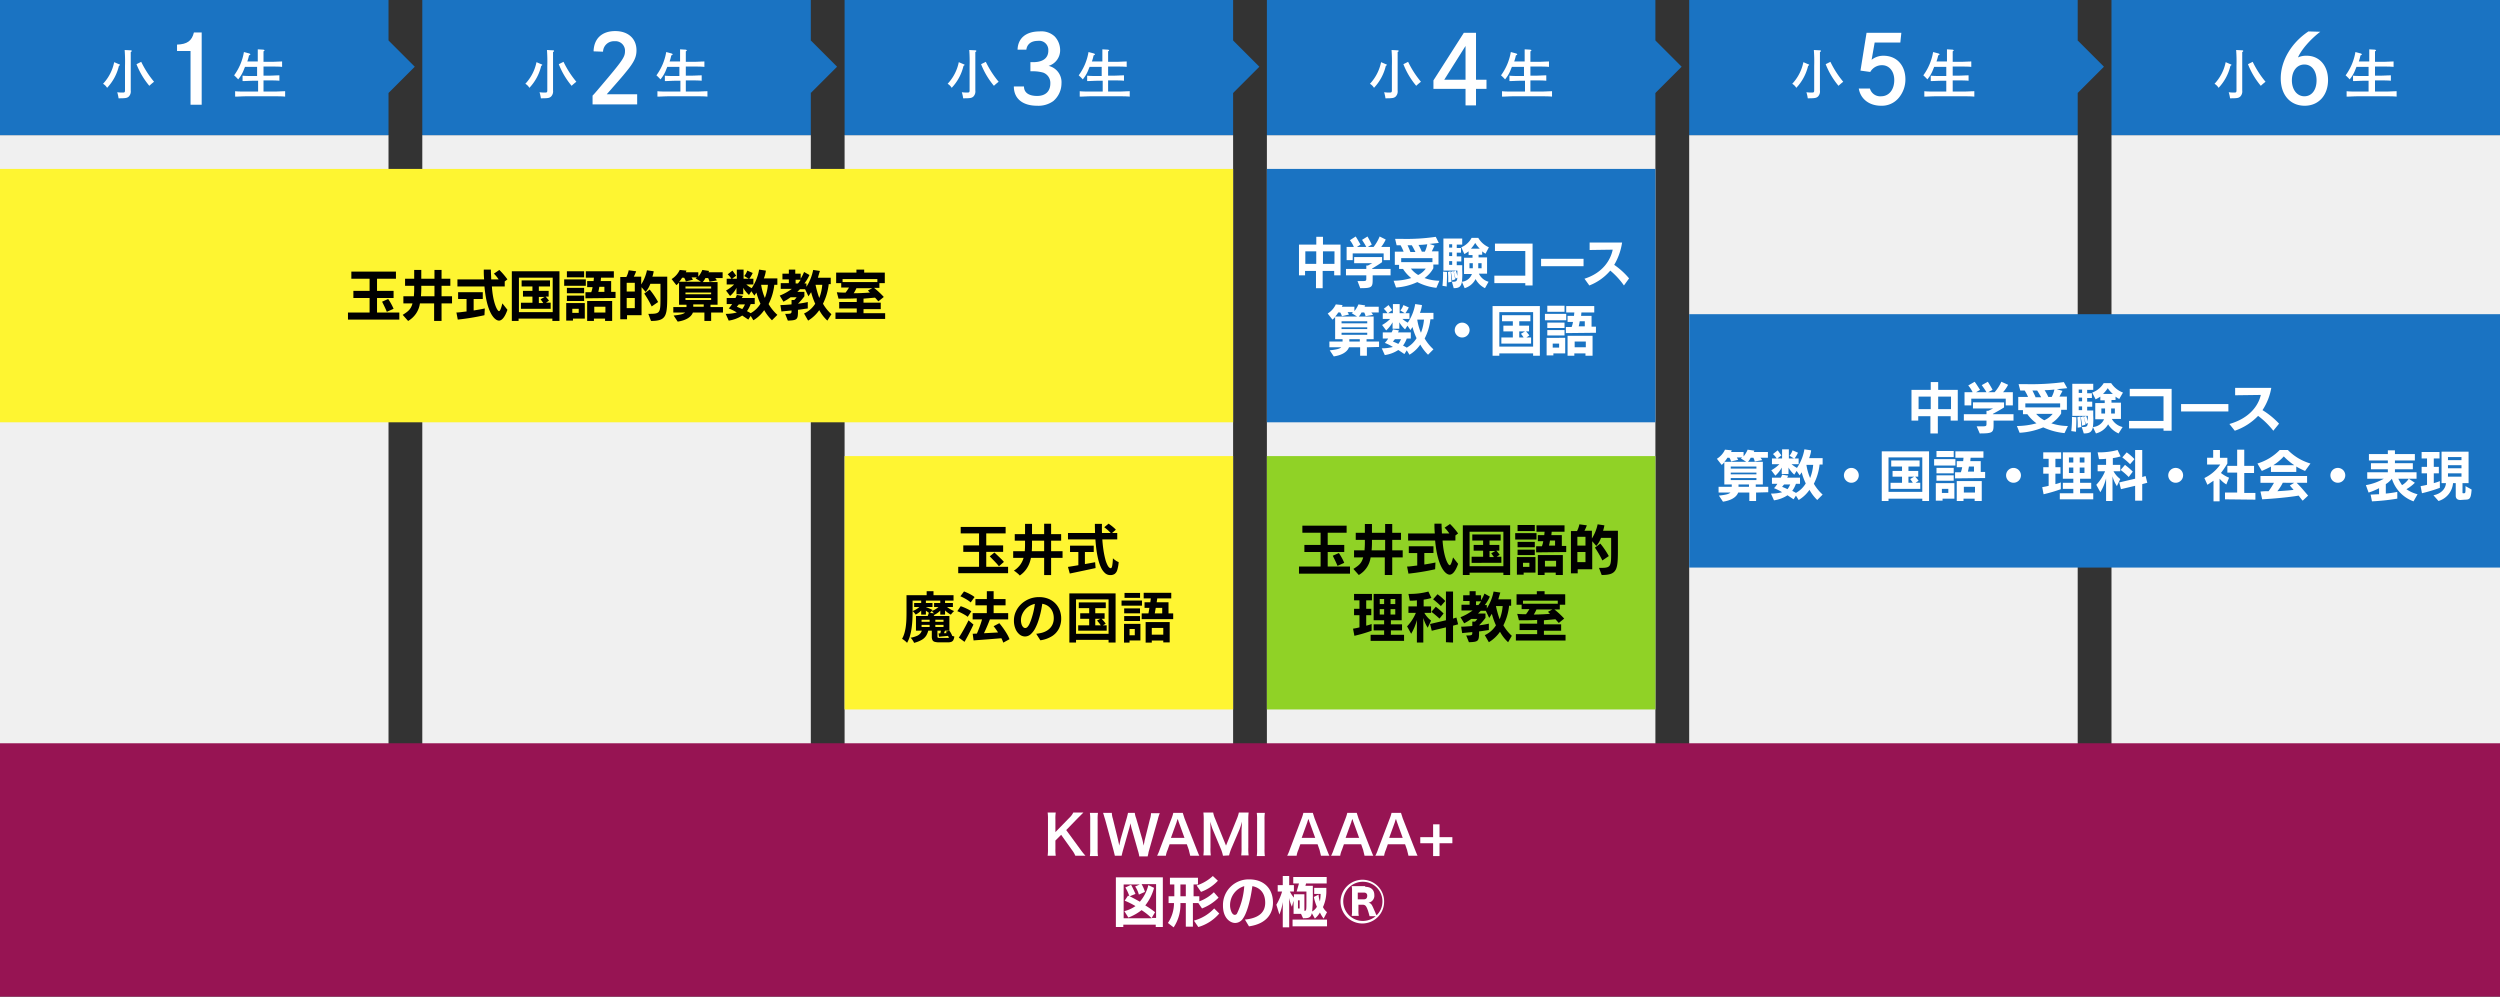 <svg xmlns="http://www.w3.org/2000/svg" width="740" height="295" viewBox="0 0 740 295"><rect x="0" y="0" width="740" height="295" fill="#333333" stroke="none"/><g transform="translate(-430 -4127)"><rect width="115" height="220" transform="translate(805 4167)" fill="#f0f0f0"/><rect width="115" height="220" transform="translate(430 4167)" fill="#f0f0f0"/><rect width="115" height="75" transform="translate(805 4262.001)" fill="#90d226"/><rect width="115" height="220" transform="translate(555 4167)" fill="#f0f0f0"/><rect width="115" height="220" transform="translate(680 4167)" fill="#f0f0f0"/><rect width="115" height="220" transform="translate(930 4167)" fill="#f0f0f0"/><rect width="115" height="220" transform="translate(1055 4167)" fill="#f0f0f0"/><rect width="115" height="40" transform="translate(430 4127)" fill="#1a73c2"/><rect width="11" height="11" transform="translate(537.218 4146.751) rotate(-45)" fill="#1a73c2"/><rect width="115" height="40" transform="translate(555 4127)" fill="#1a73c2"/><rect width="11" height="11" transform="translate(662.216 4146.751) rotate(-45)" fill="#1a73c2"/><rect width="115" height="40" transform="translate(680 4127)" fill="#1a73c2"/><rect width="11" height="11" transform="translate(787.214 4146.751) rotate(-45)" fill="#1a73c2"/><rect width="115" height="40" transform="translate(805 4127)" fill="#1a73c2"/><rect width="11" height="11" transform="translate(912.213 4146.751) rotate(-45)" fill="#1a73c2"/><rect width="115" height="40" transform="translate(930 4127)" fill="#1a73c2"/><rect width="11" height="11" transform="translate(1037.211 4146.75) rotate(-45)" fill="#1a73c2"/><rect width="115" height="40" transform="translate(1055 4127)" fill="#1a73c2"/><path d="M482.4,4142.1h4V4158h3.3v-21.4h-2.3c-.6,2.5-2,3.5-5,3.6Z" fill="#fff"/><path d="M506.4,4154.1h-3.6c-.9,0-2.4,0-3.2-.1v1.6c.9,0,2.3-.1,3.2-.1h8.4c1,0,2.3,0,3.2.1V4154c-.8,0-2.2.1-3.2.1H508v-3.3h1.5c1,0,2.3,0,3.2.1v-1.6c-.8,0-2.2.1-3.2.1H508v-2.7h2.3c1,0,2.4,0,3.2.1v-1.6c-.8,0-2.2.1-3.2.1H508v-3.1q.3-.15.3-.3c0-.1-.1-.1-.3-.2l-1.7-.1v3.6h-3.1a12.078,12.078,0,0,0,.5-1.8c.3-.1.4-.2.4-.3s-.1-.2-.4-.3l-1.5-.4a16.189,16.189,0,0,1-2.9,6.9,13.594,13.594,0,0,1,1.2,1.2,10.149,10.149,0,0,0,1.8-3.2,1.7,1.7,0,0,0,.2-.5h3.6v2.7H505c-.9,0-2.4,0-3.2-.1v1.6c.9,0,2.3-.1,3.2-.1h1.4Z" fill="#fff"/><path d="M466.9,4141.8a45.246,45.246,0,0,1,.1,4.7v7.2c0,.6-.1.7-.7.7a11.027,11.027,0,0,1-1.6-.1,11.621,11.621,0,0,1,.4,1.8c2.2,0,2.5-.1,3-.5a2.156,2.156,0,0,0,.6-1.8v-11.4q.3-.15.3-.3a.215.215,0,0,0-.2-.2Zm3.5,4.2a23.059,23.059,0,0,0,3.8,6.4,17.472,17.472,0,0,1,1.4-1.2,28.276,28.276,0,0,1-3.8-5.9Zm-6.6-.6a13.135,13.135,0,0,1-3.3,6.4,3.44,3.44,0,0,1,1.2,1.2,14.214,14.214,0,0,0,3.5-6.5q.3-.15.3-.3c0-.1,0-.1-.3-.2Z" fill="#fff"/><path d="M608.5,4142.3a3.2,3.2,0,0,1,3.2-3.1h.2a2.831,2.831,0,0,1,3.1,2.6v.3c0,1.8-.6,2.7-7.4,10.7-1.7,2-1.7,2-2.2,2.5v2.6h13.2v-3h-9c2.9-3.3,4.5-5.1,5.7-6.6,2.4-2.9,3.1-4.4,3.1-6.4,0-3.5-2.5-5.7-6.3-5.7-3.9,0-6.3,2.2-6.4,6Z" fill="#fff"/><path d="M631.4,4154.1h-3.6c-.9,0-2.4,0-3.2-.1v1.6c.9,0,2.3-.1,3.2-.1h8.4c1,0,2.3,0,3.2.1V4154c-.8,0-2.2.1-3.2.1H633v-3.3h1.5c1,0,2.3,0,3.2.1v-1.6c-.8,0-2.2.1-3.2.1H633v-2.7h2.3c1,0,2.4,0,3.2.1v-1.6c-.8,0-2.2.1-3.2.1H633v-3.1q.3-.15.3-.3c0-.1-.1-.1-.3-.2l-1.7-.1v3.6h-3.1a12.063,12.063,0,0,0,.5-1.8c.3-.1.4-.2.4-.3s-.1-.2-.4-.3l-1.5-.4a16.193,16.193,0,0,1-2.9,6.9,13.539,13.539,0,0,1,1.2,1.2,10.139,10.139,0,0,0,1.8-3.2,1.687,1.687,0,0,0,.2-.5h3.6v2.7H630c-.9,0-2.4,0-3.2-.1v1.6c.9,0,2.3-.1,3.2-.1h1.4Z" fill="#fff"/><path d="M591.9,4141.8a45.263,45.263,0,0,1,.1,4.7v7.2c0,.6-.1.7-.7.7a11.027,11.027,0,0,1-1.6-.1,11.608,11.608,0,0,1,.4,1.8c2.2,0,2.5-.1,3-.5a2.156,2.156,0,0,0,.6-1.8v-11.4q.3-.15.3-.3a.215.215,0,0,0-.2-.2Zm3.5,4.2a23.059,23.059,0,0,0,3.8,6.4,17.462,17.462,0,0,1,1.4-1.2,28.274,28.274,0,0,1-3.8-5.9Zm-6.6-.6a13.135,13.135,0,0,1-3.3,6.4,3.44,3.44,0,0,1,1.2,1.2,14.214,14.214,0,0,0,3.5-6.5q.3-.15.3-.3c0-.1,0-.1-.3-.2Z" fill="#fff"/><path d="M733.8,4141.7c.2-1.6,1.4-2.6,3.4-2.6a2.7,2.7,0,0,1,3.1,2.5v.4c0,2.2-1.6,3.4-4.5,3.4H735v2.7h.7a10.99,10.99,0,0,1,3.1.4,3.245,3.245,0,0,1,2.1,3.2c0,2.3-1.4,3.7-3.9,3.7s-3.9-1-3.9-2.8h-3c0,3.6,2.6,5.7,6.9,5.7a7.524,7.524,0,0,0,4.8-1.4,6.916,6.916,0,0,0,2.4-5.2,4.966,4.966,0,0,0-3.8-5.2,4.831,4.831,0,0,0,3.4-4.7,5.945,5.945,0,0,0-1.6-4,5.769,5.769,0,0,0-4.5-1.5c-4,0-6.4,2-6.5,5.4Z" fill="#fff"/><path d="M756.4,4154.1h-3.6c-.9,0-2.4,0-3.2-.1v1.6c.9,0,2.3-.1,3.2-.1h8.4c1,0,2.3,0,3.2.1V4154c-.8,0-2.2.1-3.2.1H758v-3.3h1.5c1,0,2.3,0,3.2.1v-1.6c-.8,0-2.2.1-3.2.1H758v-2.7h2.3c1,0,2.4,0,3.2.1v-1.6c-.8,0-2.2.1-3.2.1H758v-3.1q.3-.15.3-.3c0-.1-.1-.1-.3-.2l-1.7-.1v3.6h-3.1a12.07,12.07,0,0,0,.5-1.8c.3-.1.4-.2.4-.3s-.1-.2-.4-.3l-1.5-.4a16.19,16.19,0,0,1-2.9,6.9,13.617,13.617,0,0,1,1.2,1.2,10.142,10.142,0,0,0,1.8-3.2,1.687,1.687,0,0,0,.2-.5h3.6v2.7H755c-.9,0-2.4,0-3.2-.1v1.6c.9,0,2.3-.1,3.2-.1h1.4Z" fill="#fff"/><path d="M716.9,4141.8a45.289,45.289,0,0,1,.1,4.7v7.2c0,.6-.1.7-.7.7a11.028,11.028,0,0,1-1.6-.1,11.608,11.608,0,0,1,.4,1.8c2.2,0,2.5-.1,3-.5a2.156,2.156,0,0,0,.6-1.8v-11.4q.3-.15.3-.3a.215.215,0,0,0-.2-.2Zm3.5,4.2a23.059,23.059,0,0,0,3.8,6.4,17.473,17.473,0,0,1,1.4-1.2,28.282,28.282,0,0,1-3.8-5.9Zm-6.6-.6a13.135,13.135,0,0,1-3.3,6.4,3.441,3.441,0,0,1,1.2,1.2,14.213,14.213,0,0,0,3.5-6.5q.3-.149.3-.3c0-.1,0-.1-.3-.2Z" fill="#fff"/><path d="M866.9,4150.6v-13.9h-3.6l-9,14.1v2.5h9.5v4.9h3.1v-4.9H870v-2.7Zm-3.1,0h-6.3l6.3-10Z" fill="#fff"/><path d="M881.4,4154.1h-3.6c-.9,0-2.4,0-3.2-.1v1.6c.9,0,2.3-.1,3.2-.1h8.4c1,0,2.3,0,3.2.1V4154c-.8,0-2.2.1-3.2.1H883v-3.3h1.5c1,0,2.3,0,3.2.1v-1.6c-.8,0-2.2.1-3.2.1H883v-2.7h2.3c1,0,2.4,0,3.2.1v-1.6c-.8,0-2.2.1-3.2.1H883v-3.1q.3-.15.3-.3c0-.1-.1-.1-.3-.2l-1.7-.1v3.6h-3.1a12.077,12.077,0,0,0,.5-1.8c.3-.1.4-.2.4-.3s-.1-.2-.4-.3l-1.5-.4a16.2,16.2,0,0,1-2.9,6.9,13.584,13.584,0,0,1,1.2,1.2,10.14,10.14,0,0,0,1.8-3.2,1.7,1.7,0,0,0,.2-.5h3.6v2.7H880c-.9,0-2.4,0-3.2-.1v1.6c.9,0,2.3-.1,3.2-.1h1.4Z" fill="#fff"/><path d="M841.9,4141.8a45.272,45.272,0,0,1,.1,4.7v7.2c0,.6-.1.7-.7.7a11.027,11.027,0,0,1-1.6-.1,11.628,11.628,0,0,1,.4,1.8c2.2,0,2.5-.1,3-.5a2.156,2.156,0,0,0,.6-1.8v-11.4q.3-.15.3-.3a.215.215,0,0,0-.2-.2Zm3.5,4.2a23.059,23.059,0,0,0,3.8,6.4,17.461,17.461,0,0,1,1.4-1.2,28.283,28.283,0,0,1-3.8-5.9Zm-6.6-.6a13.135,13.135,0,0,1-3.3,6.4,3.441,3.441,0,0,1,1.2,1.2,14.213,14.213,0,0,0,3.5-6.5q.3-.149.3-.3c0-.1,0-.1-.3-.2Z" fill="#fff"/><path d="M980.2,4153.2c.5,3.1,3.1,5.1,6.6,5.1a6.5,6.5,0,0,0,5.2-2.3,8.457,8.457,0,0,0,2-5.5c0-4.2-2.6-7-6.5-7a5.5,5.5,0,0,0-3.5,1.2l.9-5.1h7.6l.3-2.9H982.5l-1.8,11.2,2.9.4a3.946,3.946,0,0,1,3.5-2c2.1,0,3.6,1.8,3.6,4.4,0,2.9-1.6,4.8-3.9,4.8a3.142,3.142,0,0,1-3.3-2.3Z" fill="#fff"/><path d="M1006.4,4154.1h-3.6c-.9,0-2.4,0-3.2-.1v1.6c.9,0,2.3-.1,3.2-.1h8.4c1,0,2.3,0,3.2.1V4154c-.8,0-2.2.1-3.2.1H1008v-3.3h1.5c1,0,2.3,0,3.2.1v-1.6c-.8,0-2.2.1-3.2.1H1008v-2.7h2.3c1,0,2.4,0,3.2.1v-1.6c-.8,0-2.2.1-3.2.1H1008v-3.1q.3-.15.3-.3c0-.1-.1-.1-.3-.2l-1.7-.1v3.6h-3.1a12.085,12.085,0,0,0,.5-1.8c.3-.1.4-.2.4-.3s-.1-.2-.4-.3l-1.5-.4a16.19,16.19,0,0,1-2.9,6.9,13.61,13.61,0,0,1,1.2,1.2,10.14,10.14,0,0,0,1.8-3.2,1.69,1.69,0,0,0,.2-.5h3.6v2.7h-1.4c-.9,0-2.4,0-3.2-.1v1.6c.9,0,2.3-.1,3.2-.1h1.4v3.2Z" fill="#fff"/><path d="M966.9,4141.8a45.272,45.272,0,0,1,.1,4.7v7.2c0,.6-.1.7-.7.7a11.027,11.027,0,0,1-1.6-.1,11.628,11.628,0,0,1,.4,1.8c2.2,0,2.5-.1,3-.5a2.156,2.156,0,0,0,.6-1.8v-11.4q.3-.15.3-.3a.215.215,0,0,0-.2-.2Zm3.5,4.2a23.059,23.059,0,0,0,3.8,6.4,17.472,17.472,0,0,1,1.4-1.2,28.278,28.278,0,0,1-3.8-5.9Zm-6.6-.6a13.134,13.134,0,0,1-3.3,6.4,3.44,3.44,0,0,1,1.2,1.2,14.213,14.213,0,0,0,3.5-6.5q.3-.15.3-.3c0-.1,0-.1-.3-.2Z" fill="#fff"/><path d="M1113.3,4136.3c-5.1,3.4-8.2,8.7-8.2,13.9,0,4.9,2.8,8.1,7.1,8.1,4.1,0,6.9-3.1,6.9-7.6,0-4.3-2.6-7.2-6.3-7.2a5.752,5.752,0,0,0-2.6.5c1-2.3,3.7-5.4,6.6-7.6l-3.5-.1Zm-1.2,19.2c-2.2,0-3.7-2-3.7-4.7,0-2.8,1.5-4.7,3.7-4.7s3.6,1.9,3.6,4.7-1.4,4.7-3.6,4.7Z" fill="#fff"/><path d="M1131.4,4154.1h-3.6c-.9,0-2.4,0-3.2-.1v1.6c.9,0,2.3-.1,3.2-.1h8.4c1,0,2.3,0,3.2.1V4154c-.8,0-2.2.1-3.2.1H1133v-3.3h1.5c1,0,2.3,0,3.2.1v-1.6c-.8,0-2.2.1-3.2.1H1133v-2.7h2.3c1,0,2.4,0,3.2.1v-1.6c-.8,0-2.2.1-3.2.1H1133v-3.1q.3-.15.3-.3c0-.1-.1-.1-.3-.2l-1.7-.1v3.6h-3.1a12.088,12.088,0,0,0,.5-1.8c.3-.1.4-.2.4-.3s-.1-.2-.4-.3l-1.5-.4a16.193,16.193,0,0,1-2.9,6.9,13.56,13.56,0,0,1,1.2,1.2,10.14,10.14,0,0,0,1.8-3.2,1.689,1.689,0,0,0,.2-.5h3.6v2.7h-1.4c-.9,0-2.4,0-3.2-.1v1.6c.9,0,2.3-.1,3.2-.1h1.4v3.2Z" fill="#fff"/><path d="M1091.9,4141.8a45.238,45.238,0,0,1,.1,4.7v7.2c0,.6-.1.7-.7.7a11.1,11.1,0,0,1-1.6-.1,11.668,11.668,0,0,1,.4,1.8c2.2,0,2.5-.1,3-.5a2.156,2.156,0,0,0,.6-1.8v-11.4q.3-.15.3-.3a.215.215,0,0,0-.2-.2Zm3.5,4.2a23.052,23.052,0,0,0,3.8,6.4,17.51,17.51,0,0,1,1.4-1.2,28.288,28.288,0,0,1-3.8-5.9Zm-6.6-.6a13.134,13.134,0,0,1-3.3,6.4,3.446,3.446,0,0,1,1.2,1.2,14.208,14.208,0,0,0,3.5-6.5q.3-.15.3-.3c0-.1,0-.1-.3-.2Z" fill="#fff"/><rect width="365" height="75" transform="translate(430 4177)" fill="#fef531"/><path d="M548.2,4221.6v-2.1h-6.6v-4.3h4.9v-2.1h-4.9v-3.6h5.6v-2.1H534v2.1h5.4v3.6h-4.8v2.1h4.8v4.3H533v2.1Zm-1.7-3.2a16.4,16.4,0,0,0-1.6-2.9l-1.8.8c.5,1,1,2,1.4,3Zm14.2,3.6v-5.2h3.1v-2.1h-3.1v-3.1h2.6v-2.1h-2.6v-2.6h-2.1v2.6h-3.9v-2.6h-2.1v2.6h-2.7v2.1h2.7a29.132,29.132,0,0,1-.1,3.1h-3.1v2.1h2.7c-.5,1.9-1.5,2.5-2.9,3.4l1.6,1.8a7.109,7.109,0,0,0,3.5-5.2h4.2v5.2Zm-2.1-7.3h-4a29.148,29.148,0,0,0,.1-3.1h3.9Zm20.1,2.1c-.4,1.6-.7,2.3-1,2.3-.5,0-1.8-2.5-2.1-7.3h3.8v-1.5l.8-.6a20.939,20.939,0,0,0-2.4-2.8l-1.6,1.1a11.546,11.546,0,0,1,1.4,1.7h-2.2c0-.9-.1-1.8-.1-2.9h-2.1a27.148,27.148,0,0,0,.1,2.9h-7.9v2.1h8c.7,8,3.1,10.1,4.3,10.1.8,0,1.7-.9,2.5-3.2Zm-5.2,1.5q-1.35.3-3.3.6v-3.4h2.7v-2h-7.3v2h2.5v3.7c-1.1.1-2.1.3-3,.3l.4,2.1a68.488,68.488,0,0,0,7.9-1.3l.1-2Zm22.1,3.7v-14.7H581.5V4222h2v-.7h10v.7Zm-2-2.6h-10v-10.2h10Zm-.6-1v-1.8h-1.4l.9-.6a10.661,10.661,0,0,0-1-1.2h.9v-1.7h-2.9v-1.3h3.3V4210h-8.4v1.8h3.2v1.3h-2.8v1.7h2.8v1.8h-3.4v1.8Zm-3.5-1.7v-1.8h1.7l-1.2.7a10.458,10.458,0,0,1,.8,1.1Zm22.7-1.5v-1.8h-1.3v-3.2h-3.1l.1-1h3.8v-1.9h-8.3v1.9h2.4l-.1,1h-1.9v1.8h1.6a6.572,6.572,0,0,1-.4,1.5h-1.7v1.8l8.9-.1Zm-1,6.8v-5.9h-7.4v5.9h2v-.7h3.3v.7Zm-8.1-.7v-4.6h-5.5v5.2h2v-.6Zm.3-9.7v-1.9H597v1.9Zm-.5-2.5v-1.8h-5.1v1.8Zm0,4.7v-1.6h-5.1v1.6Zm0,2.3v-1.6h-5.1v1.6Zm6.3,3.4h-3.3v-1.7h3.3Zm-.3-6.1h-1.8q.15-.6.3-1.5h1.5Zm-7.6,6.2h-1.9v-1.2h1.9Zm21.4,2.4c4.8,0,4.8-1.7,4.8-8.3v-4.8h-4.4a9.373,9.373,0,0,0,.4-1.6l-2-.3a12.817,12.817,0,0,1-1.7,4.2v-2.3h-2.2a11.127,11.127,0,0,0,.7-1.6l-2.2-.3a7.952,7.952,0,0,1-.7,2h-1.8v12.5h2v-1.2h4.3V4212l1.2,1.4a7.217,7.217,0,0,0,1.4-2.4h3v4.5c0,4.3-.2,4.4-3.6,4.4Zm2.1-5.6a24.007,24.007,0,0,0-2.5-3.7l-1.6,1.2a28.9,28.9,0,0,1,2.2,3.8Zm-6.9,1.8h-2.4v-3h2.4Zm0-4.9h-2.4v-2.6h2.4Zm26.1,6.2v-1.6h-3.7v-.7h2.1v-6.7H638a5.023,5.023,0,0,0,.8-1.2h.8a3.585,3.585,0,0,1,.4,1.1l2.2-.4a3.041,3.041,0,0,0-.5-.7h2.2v-1.7h-4.2l.2-.4-2-.3a8.174,8.174,0,0,1-1.2,2v-1.3H633l.2-.5-2-.2a6.3,6.3,0,0,1-2.4,2.7l1.4,1.8a3.062,3.062,0,0,0,.8-.8v6.6h2.2v.7h-3.9v1.6h3.5c-.5.5-1.6.7-3.4.9l1.2,1.8c2-.3,3.9-1.1,4.5-2.7h3.4v2.5h2v-2.5Zm-3.5-3.7h-7.6v-.6h7.6Zm0-3.4h-7.6v-.6h7.6Zm0,1.7h-7.6v-.5h7.6Zm-3-3.7H631a5.388,5.388,0,0,0,.9-1.2h.6a3.7,3.7,0,0,1,.5,1.1l2.1-.5c-.1-.2-.3-.5-.4-.7h1.6c-.1.1-.3.2-.4.3Zm.8,7.4h-3.1v-.7h3.1Zm21.8,2.4a13.483,13.483,0,0,1-2.6-3.2,16.335,16.335,0,0,0,1.7-5.7h.9v-1.9h-4a8.652,8.652,0,0,0,.6-2.3l-2-.3a13.857,13.857,0,0,1-2.2,5.5,9.082,9.082,0,0,1-1.6-1.1H653v-1.7h-1.2a9.475,9.475,0,0,0,1-1.7l-1.6-.7a5.068,5.068,0,0,1-.9,1.6l1.3.8h-1.5v-2.7h-2v2.7h-1.4l1.2-.9c-.3-.4-.8-1.1-1.1-1.5l-1.4,1.1a6.866,6.866,0,0,1,1.1,1.3h-1.4v1.7h2.2a10.762,10.762,0,0,1-2.4,1.8l1.2,1.6a7.487,7.487,0,0,0,1.9-2.4v1.9h2v-1.9a8.7,8.7,0,0,0,1.7,2.1l.7-1.1.9,1.3.6-.9a18.531,18.531,0,0,0,1.2,3.3,7.787,7.787,0,0,1-2.9,2.8,10.927,10.927,0,0,0-1.1-.6,8.4,8.4,0,0,0,1.1-2.1h1.2v-1.8h-3.8l.3-.6-1.8-.3a3.547,3.547,0,0,1-.4.9h-2.6v1.8h1.6a6.4,6.4,0,0,1-1,1.3,13.4,13.4,0,0,1,2.4,1.2,12.415,12.415,0,0,1-3.3.4l.9,2a9.752,9.752,0,0,0,4-1.5l1.8,1.2.7-1.1.8,1.3a10.229,10.229,0,0,0,3.2-3,13.292,13.292,0,0,0,2.3,3Zm-2.8-8.9a13.77,13.77,0,0,1-.9,3.9,16.01,16.01,0,0,1-1.1-3.9Zm-6.8,5.8a6.376,6.376,0,0,1-.8,1.4c-.6-.3-1.1-.5-1.6-.7.2-.2.4-.5.6-.7Zm25.6,2.9a12.605,12.605,0,0,1-2.5-3.1,16.865,16.865,0,0,0,1.7-5.8h.6v-1.9h-3.8c.2-.7.4-1.4.6-2l-2-.3a14.585,14.585,0,0,1-2,5v-1h-.6a12.736,12.736,0,0,0,1.5-2.5l-1.6-.9a12.441,12.441,0,0,1-1,2V4208h-1.6v-1.2h-1.9v1.2h-1.9v1.7h1.9v1.1h-2.4v1.7h3.3a15.806,15.806,0,0,1-3.6,2l1.1,1.8a14.779,14.779,0,0,0,2.1-1.3h1.8a5,5,0,0,1-.7.8h-.8v1.3c-1.2.1-2.3.2-3.3.2l.3,1.9c.9-.1,2-.2,3-.3h0c0,.9,0,1-1.7,1h-.2l.8,2c2.8-.1,3-.3,3-2.9v-.3c1-.1,2-.3,2.9-.4v-1.9a25.13,25.13,0,0,1-2.9.5,19.933,19.933,0,0,0,1.9-2.2v-1.3H666l.8-.8h1.5l1,2.1c.3-.4.5-.8.8-1.2a19.541,19.541,0,0,0,1.2,3.4,7.678,7.678,0,0,1-3.3,2.9l1.2,2.1a10.817,10.817,0,0,0,3.3-3.1,11.747,11.747,0,0,0,2.4,3.1Zm-2.7-8.8a13.67,13.67,0,0,1-.9,4,28.461,28.461,0,0,1-1.1-3.9h2Zm-6.4-1.4a10.459,10.459,0,0,1-.8,1.1h-.7v-1.1Zm25,11.8v-1.9h-6.4v-1.2h5.1v-1.9h-5.1v-1.2c1.2-.1,2.3-.2,3.4-.3.4.4.7.8,1,1.1l1.6-1.3a24.453,24.453,0,0,0-2.9-2.7h1.6v-1.4h1.6v-3.1h-6.1v-.9h-2.3v.9h-6v3.1H679v1.3h2.3a13.018,13.018,0,0,1-1,1.5,20.012,20.012,0,0,1-2.6-.1l.5,1.9h1.1c1.3,0,2.8,0,4.3-.1v1.1h-5.2v1.9h5.2v1.2h-6.3v1.9H692Zm-2.3-11.1H679.4v-.9h10.3Zm-2.2,3.1c-1.3.1-3.1.2-4.8.2a10.939,10.939,0,0,0,.8-1.5h4.7l-1.3.7Z"/><path d="M829.6,4344v-2.1H823v-4.3h4.9v-2.1H823v-3.6h5.6v-2.1H815.5v2.1h5.4v3.6h-4.8v2.1h4.8v4.3h-6.4v2.1Zm-1.7-3.2a16.4,16.4,0,0,0-1.6-2.9l-1.8.8c.5,1,1,2,1.4,3Zm14.2,3.6v-5.2h3.1v-2.1h-3.1V4334h2.6v-2.1h-2.6v-2.6H840v2.6h-3.9v-2.6H834v2.6h-2.7v2.1H834a29.152,29.152,0,0,1-.1,3.1h-3.1v2.1h2.7c-.5,1.9-1.5,2.5-2.9,3.4l1.6,1.8a7.108,7.108,0,0,0,3.5-5.2h4.2v5.2Zm-2.1-7.3h-4a29.132,29.132,0,0,0,.1-3.1H840Zm20.1,2.1c-.4,1.6-.7,2.3-1,2.3-.5,0-1.8-2.5-2.1-7.3h3.8v-1.5l.8-.6a20.9,20.9,0,0,0-2.4-2.8l-1.6,1.1a11.481,11.481,0,0,1,1.4,1.7h-2.2c0-.9-.1-1.8-.1-2.9h-2.1a27.139,27.139,0,0,0,.1,2.9h-7.9v2.1h8c.7,7.9,3.1,10.1,4.3,10.1.8,0,1.7-.9,2.5-3.2Zm-5.2,1.5q-1.35.3-3.3.6v-3.4h2.7v-2H847v2h2.5v3.7c-1.1.1-2.1.3-3,.3l.4,2.1a68.487,68.487,0,0,0,7.9-1.3l.1-2Zm22.1,3.7v-14.7H863v14.7h2v-.7h10v.7Zm-2-2.6H865v-10.2h10Zm-.6-1V4339H873l.9-.6a10.656,10.656,0,0,0-1-1.2h.9v-1.7h-2.9v-1.3h3.3v-1.8h-8.4v1.8H869v1.3h-2.8v1.7H869v1.8h-3.4v1.8Zm-3.5-1.7v-1.8h1.7l-1.2.7a10.415,10.415,0,0,1,.8,1.1Zm22.7-1.5v-1.8h-1.3v-3.2h-3.1l.1-1h3.8v-1.9h-8.3v1.9h2.4l-.1,1h-1.9v1.8h1.6a6.573,6.573,0,0,1-.4,1.5h-1.7v1.8l8.9-.1Zm-1,6.8v-5.9h-7.4v5.9h2v-.7h3.3v.7Zm-8.1-.7v-4.6H879v5.2h2v-.6Zm.3-9.8V4332h-6.3v1.9Zm-.5-2.5v-1.8h-5.1v1.8Zm0,4.8v-1.6h-5.1v1.6Zm0,2.3v-1.6h-5.1v1.6Zm6.3,3.4h-3.3v-1.7h3.3Zm-.3-6.2h-1.8q.15-.6.3-1.5h1.5Zm-7.6,6.3h-1.9v-1.2h1.9Zm21.4,2.4c4.8,0,4.8-1.7,4.8-8.3v-4.8h-4.4a9.373,9.373,0,0,0,.4-1.6l-2-.3a12.815,12.815,0,0,1-1.7,4.2v-2.3H899a11.1,11.1,0,0,0,.7-1.6l-2.2-.3a7.96,7.96,0,0,1-.7,2H895v12.5h2v-1.2h4.3v-8.3l1.2,1.4a7.217,7.217,0,0,0,1.4-2.4h3v4.5c0,4.3-.2,4.4-3.6,4.4Zm2.1-5.6a24,24,0,0,0-2.5-3.7l-1.6,1.2a28.879,28.879,0,0,1,2.2,3.8Zm-6.9,1.8h-2.4v-3h2.4Zm0-4.9h-2.4v-2.6h2.4Zm-53.7,28.2v-1.8h-3.9v-1.3H845V4359h-3.3v-1.2h3.2V4350h-8.3v7.8h3.1v1.2h-3.1v1.8h3.1v1.3h-4v1.8Zm-9.6-5a9.809,9.809,0,0,1-1.6.5v-3.1h1.5v-1.9h-1.5v-2.5h1.7V4350h-5.3v1.9h1.6v2.5h-1.6v1.9h1.6v3.6c-.7.2-1.4.3-1.9.4l.4,2.1a42.879,42.879,0,0,0,5.1-1.5Zm7-2.8h-1.4v-1.6H843Zm-3.3,0h-1.3v-1.6h1.3Zm3.3-3.1h-1.4v-1.5H843Zm-3.3,0h-1.3v-1.5h1.3Zm11.6,11.4v-7.3a10.752,10.752,0,0,0,1.3,2.9l1-2.1a7.41,7.41,0,0,1-2-2.3h2v-1.9h-2.2v-2a15.547,15.547,0,0,0,2.3-.5l-.9-1.9a20.961,20.961,0,0,1-5.6.7h-.3l.4,2a15.474,15.474,0,0,0,2.1-.1v1.8h-2.5v1.9h2.2a13.129,13.129,0,0,1-2.6,4l1.2,2.2a14.8,14.8,0,0,0,1.7-4.1v6.7Zm8.8,0v-5l1.5-.4-.5-2-1,.3v-8H858v8.5l-4.7,1.1.5,2,4.2-1v4.4Zm-2.8-8.6a21.963,21.963,0,0,0-2.3-2l-1.3,1.5c.8.6,1.6,1.3,2.4,2Zm.5-3.7a14.341,14.341,0,0,0-2.3-2l-1.3,1.5a21.959,21.959,0,0,1,2.3,2Zm19.7,10.3a12.612,12.612,0,0,1-2.5-3.1,16.862,16.862,0,0,0,1.7-5.8h.6v-1.9h-3.8c.2-.7.4-1.4.6-2l-2-.3a14.586,14.586,0,0,1-2,5v-1h-.6a12.743,12.743,0,0,0,1.5-2.5l-1.6-.9a12.41,12.41,0,0,1-1,2v-1.5h-1.6v-1.2H865v1.2h-1.9v1.7H865v1.1h-2.4v1.7h3.3a15.792,15.792,0,0,1-3.6,2l1.1,1.8a14.827,14.827,0,0,0,2.1-1.3h1.8a4.986,4.986,0,0,1-.7.8h-.8v1.3c-1.2.1-2.3.2-3.3.2l.3,1.9c.9-.1,2-.2,3-.3h0c0,.9,0,1-1.7,1H864l.8,2c2.8-.1,3-.3,3-2.9v-.3c1-.1,2-.3,2.9-.4v-1.9a25.135,25.135,0,0,1-2.9.5,19.945,19.945,0,0,0,1.9-2.2v-1.3h-2.2l.8-.8h1.5l1,2.1c.3-.4.5-.8.8-1.2a19.566,19.566,0,0,0,1.2,3.4,7.678,7.678,0,0,1-3.3,2.9l1.2,2.1a10.817,10.817,0,0,0,3.3-3.1,11.758,11.758,0,0,0,2.4,3.1Zm-2.7-8.9a13.668,13.668,0,0,1-.9,4,28.461,28.461,0,0,1-1.1-3.9h2Zm-6.4-1.3a10.519,10.519,0,0,1-.8,1.1h-.7v-1.1Zm25,11.8v-1.9H887v-1.2h5.1V4359H887v-1.2c1.2-.1,2.3-.2,3.4-.3.4.4.7.8,1,1.1l1.6-1.3a24.424,24.424,0,0,0-2.9-2.7h1.6v-1.4h1.6v-3.1h-6.1v-.9h-2.3v.9h-6v3.1h1.5v1.3h2.3a13.055,13.055,0,0,1-1,1.5,20.1,20.1,0,0,1-2.6-.1l.5,1.9h1.1c1.3,0,2.8,0,4.3-.1v1.1h-5.2v1.9H885v1.2h-6.3v1.9h14.7v.2Zm-2.3-11.1H880.8v-.9h10.3Zm-2.3,3c-1.3.1-3.1.2-4.8.2a10.933,10.933,0,0,0,.8-1.5h4.7l-1.3.7Z" transform="translate(0 -47.201)"/><rect width="115" height="75" transform="translate(680 4262)" fill="#fff532"/><rect width="240" height="75" transform="translate(930 4220)" fill="#1a73c2"/><rect width="115" height="75" transform="translate(805 4177)" fill="#1a73c2"/><path d="M1009.5,4249.3v-9.1h-5.8v-2.3h-2.2v2.3h-5.7v9.1h2V4248h3.6v5.1h2.2V4248h3.8v1.3Zm-2-3.4h-3.8v-3.7h3.8Zm-6,0h-3.6v-3.7h3.6Zm24.5,3.4v-1.9h-6.1v-.1c1.1-.6,2.2-1.2,3.3-1.9v-1.5H1014v1.8h6c-.5.2-1,.5-1.5.7h-.5v1h-6.7v1.9h6.7v.8c0,.8,0,.9-1.4.9h-1.5l.9,2.1c4,0,4.1-.3,4.1-2.8v-1Zm-.2-4.5v-3.9h-2.9a10.7,10.7,0,0,0,1.5-2.2l-2-.9a12.652,12.652,0,0,1-2,3.1h-1.9l1.3-.7c-.4-.8-.9-1.6-1.4-2.4l-1.8,1c.5.7,1,1.4,1.4,2.1h-3.1l1.2-.7c-.4-.6-1-1.6-1.6-2.4l-1.9,1.1a8.564,8.564,0,0,1,1.3,2h-2.4v3.9h2v-2h10.2v2Zm16.3,6.1a16.2,16.2,0,0,1-4.9-.8,8.93,8.93,0,0,0,2.9-2.9v-1.1h1.7v-3.9h-2.2c.3-.6.6-1.1.9-1.7l-1.7-.5c1.1-.1,2.2-.2,3.1-.3l-1-1.8a73.139,73.139,0,0,1-11.5.6h-1.9l.5,1.9h1.3a11.437,11.437,0,0,1,1,1.9h-2.9v3.9h1.4v1.2h1.3a11.54,11.54,0,0,0,2.7,2.7,22.535,22.535,0,0,1-5.8.8l.8,2a21,21,0,0,0,7-1.6,19.64,19.64,0,0,0,6.3,1.7Zm-2.3-5.5h-10.3v-1.2h10.3Zm-2.2,1.9a6.669,6.669,0,0,1-2.5,1.9,8.759,8.759,0,0,1-2.4-1.9Zm-1.3-5a12.8,12.8,0,0,0-1.1-2,26.417,26.417,0,0,0,2.9-.2,8.281,8.281,0,0,1-.8,2.2Zm-3.8,0c-.3-.7-.6-1.3-.9-1.9h1.4c.4.6.8,1.3,1.2,2h-1.7Zm25.8,8.9a4.89,4.89,0,0,1-3.2-2.4h2.7V4244H1055v-.8h1.2v-1a6.737,6.737,0,0,0,1.1.7l1.1-1.9a7.325,7.325,0,0,1-3.5-2.8h-2.2a6.662,6.662,0,0,1-3.4,2.8l1,2a10.024,10.024,0,0,0,1.4-.8v1.1h1.3v.8h-2.8v4.8h2.6a3.879,3.879,0,0,1-3.3,2.3,19.049,19.049,0,0,0,.1-3.4v-1.5h-1.8v-1.1h1.5v-1.5h-1.5v-1.1h1.4v-1.4h-1.4v-1h1.8v-1.8h-6.2v9.5h4.6v1.6a14.25,14.25,0,0,0-.5-1.6l-.7.3.6,2.1.6-.3c-.1,1.1-.4,1.2-1.8,1.2l.6,1.9c1.7,0,2.4-.4,2.7-1.9l.9,1.9a5.755,5.755,0,0,0,3.6-2.7,6.817,6.817,0,0,0,3.1,2.7Zm-13.8,1.4c0-.8.1-2,.1-3v-1.3l-1.3-.1a31.719,31.719,0,0,1-.2,4.2Zm1.6-1.4c-.1-1-.2-2.3-.3-3.1l-.9.2a20.9,20.9,0,0,1,.1,2.5v.6Zm1.2-.7a22.688,22.688,0,0,0-.6-2.5l-.8.3a21.694,21.694,0,0,1,.4,2.5Zm5.2-9.1a11.488,11.488,0,0,0,1.4-1.7,7.963,7.963,0,0,0,1.5,1.7Zm3.5,5.8h-1.1v-1.5h1.1Zm-2.9,0H1052v-1.5h1.1Zm-6.8-1h-1v-1.1h1Zm0-2.6h-1v-1.1h1Zm0-2.5h-1v-1h1Zm26.5,11.1v-12.3h-12.4v2.2h10v7.3h-10.2v2.2h10.2v.7h2.4Zm16.8-5.6v-2.2h-14v2.2Zm15,3.6a23.785,23.785,0,0,0-4.9-4,17.232,17.232,0,0,0,2.6-6.6h-10.7v2.2l7.6-.1c-.7,3.1-3.3,6.9-9.3,8.6l1.6,2a17.362,17.362,0,0,0,6.9-4.4,23.455,23.455,0,0,1,4.5,4.4Zm-151.2,20.3v-1.6h-3.7v-.7h2.1v-6.7h-4.4a5.02,5.02,0,0,0,.8-1.2h.8a3.581,3.581,0,0,1,.4,1.1l2.2-.4a3.041,3.041,0,0,0-.5-.7h2.2v-1.7h-4.2l.2-.4-2-.3a8.177,8.177,0,0,1-1.2,2v-1.3h-3.7l.2-.5-2-.2a6.3,6.3,0,0,1-2.4,2.7l1.4,1.8a3.052,3.052,0,0,0,.8-.8v6.6h2.2v.7h-3.9v1.7h3.5c-.5.5-1.6.7-3.4.9l1.2,1.8c2-.3,3.9-1.1,4.5-2.7h3.3v2.5h2v-2.5l3.6-.1Zm-3.5-3.6h-7.6v-.6h7.6Zm0-3.4h-7.6v-.6h7.6Zm0,1.7h-7.6v-.5h7.6Zm-3-3.7h-6.5a5.388,5.388,0,0,0,.9-1.2h.6a3.694,3.694,0,0,1,.5,1.1l2.1-.5c-.1-.2-.3-.5-.4-.7h1.6c-.1.1-.3.2-.4.3Zm.8,7.4h-3.1v-.7h3.1Zm21.8,2.3a13.494,13.494,0,0,1-2.6-3.2,16.336,16.336,0,0,0,1.7-5.7h.9v-1.9h-4a8.653,8.653,0,0,0,.6-2.3l-2-.3a13.852,13.852,0,0,1-2.2,5.5,9.079,9.079,0,0,1-1.6-1.1h2.1v-1.7h-1.2a9.492,9.492,0,0,0,1-1.7l-1.6-.7a5.067,5.067,0,0,1-.9,1.6l1.3.8h-1.5v-2.7h-2v2.7h-1.4l1.2-.9c-.3-.4-.8-1.1-1.1-1.5l-1.4,1.1a6.854,6.854,0,0,1,1.1,1.3h-1.4v1.7h2.2a10.759,10.759,0,0,1-2.4,1.8l1.2,1.6a8.777,8.777,0,0,0,1.9-2.4v1.9h2v-1.9a8.7,8.7,0,0,0,1.7,2.1l.7-1.1.9,1.3.6-.9a18.536,18.536,0,0,0,1.2,3.3,7.8,7.8,0,0,1-2.9,2.8,10.839,10.839,0,0,0-1.1-.6,8.414,8.414,0,0,0,1.1-2.1h1.2v-1.8H959l.3-.6-1.8-.3a3.544,3.544,0,0,1-.4.9h-2.6v1.8h1.6a6.4,6.4,0,0,1-1,1.3,13.435,13.435,0,0,1,2.4,1.2,12.432,12.432,0,0,1-3.3.4l.9,2a9.744,9.744,0,0,0,4-1.5l1.8,1.2.7-1.1.8,1.3a10.229,10.229,0,0,0,3.2-3,13.294,13.294,0,0,0,2.3,3Zm-2.8-8.8a13.769,13.769,0,0,1-.9,3.9,16.016,16.016,0,0,1-1.1-3.9Zm-6.8,5.8a6.369,6.369,0,0,1-.8,1.4c-.6-.3-1.1-.5-1.6-.7.2-.2.4-.5.6-.7Zm20.3-2.7a2.22,2.22,0,0,0-2.2-2.2h0a2.22,2.22,0,0,0-2.2,2.2h0a2.2,2.2,0,1,0,4.4,0Zm20.8,7.6v-14.7H987v14.7h2v-.7h10v.7Zm-2-2.7H989v-10.2h10Zm-.6-.9v-1.8H997l.9-.6a10.661,10.661,0,0,0-1-1.2h.9v-1.7h-2.9v-1.3h3.3v-1.8h-8.4v1.8H993v1.3h-2.8v1.7H993v1.8h-3.4v1.8Zm-3.5-1.8v-1.8h1.7l-1.2.7a10.424,10.424,0,0,1,.8,1.1Zm22.7-1.4v-1.8h-1.3v-3.2h-3.1l.1-1h3.8v-1.9h-8.3v1.9h2.4l-.1,1h-1.9v1.8h1.6a6.573,6.573,0,0,1-.4,1.5h-1.7v1.8l8.9-.1Zm-1,6.8v-5.9h-7.4v5.9h2v-.7h3.3v.7Zm-8.1-.7v-4.6H1003v5.2h2v-.6Zm.3-9.8v-1.9h-6.3v1.9Zm-.5-2.5v-1.8h-5.1v1.8Zm0,4.8v-1.6h-5.1v1.6Zm0,2.2v-1.6h-5.1v1.6Zm6.3,3.5h-3.3v-1.7h3.3Zm-.3-6.2h-1.8q.15-.6.3-1.5h1.5Zm-7.6,6.3h-1.9v-1.2h1.9Zm21.5-5.2a2.22,2.22,0,0,0-2.2-2.2h0a2.22,2.22,0,0,0-2.2,2.2h0a2.2,2.2,0,1,0,4.4,0Zm21.4,7.1v-1.8h-3.9v-1.3h3.3v-1.8h-3.3v-1.2h3.2v-7.8h-8.3v7.8h3.1v1.2h-3.1v1.8h3.1v1.3h-4v1.8Zm-9.6-5a9.81,9.81,0,0,1-1.6.5V4265h1.5v-1.9h-1.5v-2.5h1.7v-1.9h-5.3v1.9h1.6v2.5h-1.6v1.9h1.6v3.6c-.7.2-1.4.3-1.9.4l.4,2.1a42.7,42.7,0,0,0,5.1-1.5v-2Zm7-2.8h-1.4v-1.6h1.4Zm-3.3,0h-1.3v-1.6h1.3Zm3.3-3.1h-1.4v-1.5h1.4Zm-3.3,0h-1.3v-1.5h1.3Zm11.6,11.4v-7.3a10.756,10.756,0,0,0,1.3,2.9l1-2.1a7.416,7.416,0,0,1-2-2.3h2v-1.9h-2.2v-2a15.492,15.492,0,0,0,2.3-.5l-.9-1.9a20.96,20.96,0,0,1-5.6.7h-.3l.4,2a15.474,15.474,0,0,0,2.1-.1v1.8h-2.5v1.9h2.2a13.14,13.14,0,0,1-2.6,4l1.2,2.2a14.8,14.8,0,0,0,1.7-4.1v6.7Zm8.8,0v-5l1.5-.4-.5-2-1,.3v-8H1062v8.5l-4.7,1.1.5,2,4.2-1v4.4h2.1Zm-2.8-8.7a21.913,21.913,0,0,0-2.3-2l-1.3,1.5a22.5,22.5,0,0,1,2.4,2.1Zm.5-3.7a14.366,14.366,0,0,0-2.3-2l-1.3,1.5a21.983,21.983,0,0,1,2.3,2Zm14.4,4.8a2.2,2.2,0,1,0-2.2,2.2A2.2,2.2,0,0,0,1076.2,4265.5Zm21.4,7.2v-2h-3.3v-5.9h2.9v-2.1h-2.9v-4.8h-2.1v4.8h-2.9v2h2.9v5.9h-3.6v2Zm-10.6.4v-6.6a8.192,8.192,0,0,0,2,1.7l.8-2a9.441,9.441,0,0,1-2.4-1.4,27.473,27.473,0,0,0,1.9-2.8v-1.7h-2.2V4258h-2v2.3h-1.8v2h3.9a12.133,12.133,0,0,1-4.7,4l.9,2,1.8-1.2v6.1h1.8v-.1Zm26.2-1.6c-1.1-1.3-2.2-2.6-3.4-3.8h3.1v-2h-13.8v2h4a21.348,21.348,0,0,1-1.6,2.5,17.749,17.749,0,0,0-2.4.1l.5,2.3c3.5-.2,7.9-.6,10.8-1.1.4.5.8,1.1,1.2,1.5Zm.7-9.5a15.426,15.426,0,0,1-6.7-4h-2.4a15.474,15.474,0,0,1-6.6,4l1.3,2.2c.9-.4,1.8-.8,2.7-1.3v1.6h7.5v-1.6a21,21,0,0,0,2.6,1.3Zm-4.8,5.7-1.3.8c.3.4.7.8,1.1,1.3-1.6.2-3.2.3-4.8.4a13.231,13.231,0,0,0,1.6-2.5Zm-6.2-5.2a15.288,15.288,0,0,0,3.1-2.6,19.423,19.423,0,0,0,3.1,2.6Zm21.3,3a2.2,2.2,0,1,0-2.2,2.2,2.2,2.2,0,0,0,2.2-2.2Zm21.4,5.6a9.874,9.874,0,0,1-3.3-1.5,11.8,11.8,0,0,0,2.5-1.9l-1.8-1.2a6.065,6.065,0,0,1-2,1.9,18.612,18.612,0,0,1-1.1-1.9h5.4v-1.9h-6.4v-.9h5.3v-1.8h-5.3v-.8h5.9v-1.9h-5.9v-1.1h-2.1v1.1h-5.6v1.9h5.6v.8h-5v1.8h5v.9h-6.1v1.9h4.9a15.979,15.979,0,0,1-5.3,1.9l.8,2.2a16.9,16.9,0,0,0,3.1-1.3v1.8c-.9,0-1.7.1-2.5.1l.4,2a63.569,63.569,0,0,0,7.5-.8v-2a30.816,30.816,0,0,1-3.4.5v-2.8a6.905,6.905,0,0,0,1.8-1.6h0a10.411,10.411,0,0,0,6.4,6.7Zm14,1.6c1.4,0,1.8-.2,2-3l-1.8-1c0,2,0,2.1-.5,2.1h-.2c-.2,0-.2-.1-.2-.2v-2.8h1.8v-9.3h-8v9.3h1.3c-.1,1.8-1.6,3.2-3.7,3.6l1.5,1.7a6.062,6.062,0,0,0,4.3-5.3h.8v3.7c0,.8.4,1.3,1.4,1.3Zm-7.4-5.5a12.681,12.681,0,0,1-1.8.6v-2.9h1.5V4263h-1.5v-2.5h1.7v-1.9h-5.3v1.9h1.6v2.5h-1.6v1.9h1.6v3.4c-.7.2-1.4.3-1.9.4l.4,2.1a46.312,46.312,0,0,0,5.3-1.6v-2Zm6.4-1.3h-4v-1h4Zm0-2.5h-4v-.9h4Zm0-2.4h-4v-.9h4Z" transform="translate(0 2.199)" fill="#fff"/><path d="M953.4,4270.5v-1.6h-3.7v-.7h2.1v-6.7h-4.4a5.032,5.032,0,0,0,.8-1.2h.8a3.579,3.579,0,0,1,.4,1.1l2.2-.4a3.041,3.041,0,0,0-.5-.7h2.2v-1.7h-4.2l.2-.4-2-.3a8.159,8.159,0,0,1-1.2,2v-1.3h-3.7l.2-.5-2-.2a6.3,6.3,0,0,1-2.4,2.7l1.4,1.8a3.045,3.045,0,0,0,.8-.8v6.6h2.2v.7h-3.9v1.7h3.5c-.5.5-1.6.7-3.4.9l1.2,1.8c2-.3,3.9-1.1,4.5-2.7h3.3v2.5h2v-2.5l3.6-.1Zm-3.5-3.6h-7.6v-.6h7.6Zm0-3.4h-7.6v-.6h7.6Zm0,1.7h-7.6v-.5h7.6Zm-3-3.7h-6.5a5.378,5.378,0,0,0,.9-1.2h.6a3.706,3.706,0,0,1,.5,1.1l2.1-.5c-.1-.2-.3-.5-.4-.7h1.6c-.1.1-.3.2-.4.3Zm.8,7.4h-3.1v-.7h3.1Zm21.8,2.3a13.494,13.494,0,0,1-2.6-3.2,16.342,16.342,0,0,0,1.7-5.7h.9v-1.9h-4a8.652,8.652,0,0,0,.6-2.3l-2-.3a13.857,13.857,0,0,1-2.2,5.5,9.052,9.052,0,0,1-1.6-1.1h2.1v-1.7h-1.2a9.509,9.509,0,0,0,1-1.7l-1.6-.7a5.07,5.07,0,0,1-.9,1.6l1.3.8h-1.5v-2.7h-2v2.7h-1.4l1.2-.9c-.3-.4-.8-1.1-1.1-1.5l-1.4,1.1a6.852,6.852,0,0,1,1.1,1.3h-1.4v1.7h2.2a10.762,10.762,0,0,1-2.4,1.8l1.2,1.6a8.76,8.76,0,0,0,1.9-2.4v1.9h2v-1.9a8.714,8.714,0,0,0,1.7,2.1l.7-1.1.9,1.3.6-.9a18.526,18.526,0,0,0,1.2,3.3,7.8,7.8,0,0,1-2.9,2.8,11.044,11.044,0,0,0-1.1-.6,8.419,8.419,0,0,0,1.1-2.1h1.2v-1.8H959l.3-.6-1.8-.3a3.537,3.537,0,0,1-.4.9h-2.6v1.8h1.6a6.417,6.417,0,0,1-1,1.3,13.47,13.47,0,0,1,2.4,1.2,12.453,12.453,0,0,1-3.3.4l.9,2a9.752,9.752,0,0,0,4-1.5l1.8,1.2.7-1.1.8,1.3a10.229,10.229,0,0,0,3.2-3,13.307,13.307,0,0,0,2.3,3Zm-2.8-8.8a13.768,13.768,0,0,1-.9,3.9,16.013,16.013,0,0,1-1.1-3.9Zm-6.8,5.8a6.387,6.387,0,0,1-.8,1.4c-.6-.3-1.1-.5-1.6-.7.2-.2.4-.5.6-.7Zm20.3-2.7a2.22,2.22,0,0,0-2.2-2.2h0a2.221,2.221,0,0,0-2.2,2.2h0a2.2,2.2,0,1,0,4.4,0Zm20.8,7.6v-14.7H987v14.7h2v-.7h10v.7Zm-2-2.7H989v-10.2h10Zm-.6-.9v-1.8H997l.9-.6a10.629,10.629,0,0,0-1-1.2h.9v-1.7h-2.9v-1.3h3.3v-1.8h-8.4v1.8H993v1.3h-2.8v1.7H993v1.8h-3.4v1.8Zm-3.5-1.8v-1.8h1.7l-1.2.7a10.424,10.424,0,0,1,.8,1.1Zm22.7-1.4v-1.8h-1.3v-3.2h-3.1l.1-1h3.8v-1.9h-8.3v1.9h2.4l-.1,1h-1.9v1.8h1.6a6.573,6.573,0,0,1-.4,1.5h-1.7v1.8l8.9-.1Zm-1,6.8v-5.9h-7.4v5.9h2v-.7h3.3v.7Zm-8.1-.7v-4.6H1003v5.2h2v-.6Zm.3-9.8v-1.9h-6.3v1.9Zm-.5-2.5v-1.8h-5.1v1.8Zm0,4.8v-1.6h-5.1v1.6Zm0,2.2v-1.6h-5.1v1.6Zm6.3,3.5h-3.3v-1.7h3.3Zm-.3-6.2h-1.8q.15-.6.3-1.5h1.5Zm-7.6,6.3h-1.9v-1.2h1.9Z" transform="translate(-115.199 -40.801)" fill="#fff"/><path d="M1008.1,4249.3v-9.1h-5.2v-2.3h-1.976v2.3H995.8v9.1h1.8V4248h3.233v5.1h1.976V4248h3.413v1.3Zm-1.8-3.4h-3.4v-3.7h3.413Zm-5.389,0h-3.233v-3.7h3.233Zm22,3.4v-1.9h-5.478v-.1c.988-.6,1.976-1.2,2.964-1.9v-1.5h-8.263v1.8h5.389c-.449.2-.9.5-1.347.7h-.449v1h-6.017v1.9h6.017v.8c0,.8,0,.9-1.257.9h-1.347l.808,2.1c3.592,0,3.682-.3,3.682-2.8v-1Zm-.18-4.5v-3.9h-2.6a10.829,10.829,0,0,0,1.347-2.2l-1.8-.9a12.884,12.884,0,0,1-1.8,3.1h-1.706l1.168-.7c-.359-.8-.808-1.6-1.257-2.4l-1.617,1c.449.7.9,1.4,1.257,2.1h-2.784l1.078-.7c-.359-.6-.9-1.6-1.437-2.4l-1.706,1.1a8.739,8.739,0,0,1,1.168,2H1009.9v3.9h1.8v-2h9.161v2Zm14.639,6.1a13.215,13.215,0,0,1-4.4-.8,8.532,8.532,0,0,0,2.6-2.9v-1.1h1.527v-3.9h-1.976c.27-.6.539-1.1.808-1.7l-1.527-.5c.988-.1,1.976-.2,2.784-.3l-.9-1.8a59.175,59.175,0,0,1-10.328.6h-1.706l.449,1.9h1.168a11.909,11.909,0,0,1,.9,1.9h-2.6v3.9h1.257v1.2h1.168a11.036,11.036,0,0,0,2.425,2.7,18.307,18.307,0,0,1-5.209.8l.719,2a17.278,17.278,0,0,0,6.287-1.6,16.272,16.272,0,0,0,5.658,1.7Zm-2.066-5.5h-9.25v-1.2h9.25Zm-1.976,1.9a6.11,6.11,0,0,1-2.245,1.9,8.072,8.072,0,0,1-2.156-1.9Zm-1.167-5a13.28,13.28,0,0,0-.988-2,21.347,21.347,0,0,0,2.6-.2,8.894,8.894,0,0,1-.719,2.2Zm-3.413,0c-.27-.7-.539-1.3-.808-1.9h1.257c.359.6.719,1.3,1.078,2h-1.527Zm23.171,8.9a4.478,4.478,0,0,1-2.874-2.4h2.425V4244h-2.515v-.8h1.078v-1a5.986,5.986,0,0,0,.988.7l.988-1.9a6.754,6.754,0,0,1-3.143-2.8H1046.9a6.171,6.171,0,0,1-3.054,2.8l.9,2a8.79,8.79,0,0,0,1.257-.8v1.1h1.168v.8h-2.515v4.8h2.335a3.519,3.519,0,0,1-2.964,2.3,21.2,21.2,0,0,0,.09-3.4v-1.5H1042.5v-1.1h1.347v-1.5H1042.5v-1.1h1.257v-1.4H1042.5v-1h1.617v-1.8h-5.568v9.5h4.131v1.6a15.4,15.4,0,0,0-.449-1.6l-.629.3.539,2.1.539-.3c-.09,1.1-.359,1.2-1.616,1.2l.539,1.9c1.527,0,2.156-.4,2.425-1.9l.808,1.9a5.267,5.267,0,0,0,3.233-2.7,6.37,6.37,0,0,0,2.784,2.7Zm-12.394,1.4c0-.8.09-2,.09-3v-1.3l-1.168-.1a35.333,35.333,0,0,1-.18,4.2Zm1.437-1.4c-.09-1-.18-2.3-.269-3.1l-.808.2a23.25,23.25,0,0,1,.09,2.5v.6Zm1.078-.7a24.857,24.857,0,0,0-.539-2.5l-.719.3a23.98,23.98,0,0,1,.359,2.5Zm4.67-9.1a11.329,11.329,0,0,0,1.257-1.7,7.776,7.776,0,0,0,1.347,1.7Zm3.143,5.8h-.988v-1.5h.988Zm-2.6,0h-.988v-1.5h.988Zm-6.107-1h-.9v-1.1h.9Zm0-2.6h-.9v-1.1h.9Zm0-2.5h-.9v-1h.9Zm23.8,11.1v-12.3H1053.81v2.2h8.981v7.3h-9.161v2.2h9.161v.7h2.156Zm15.088-5.6v-2.2h-12.573v2.2Zm13.472,3.6a22.021,22.021,0,0,0-4.4-4,18.409,18.409,0,0,0,2.335-6.6h-9.609v2.2l6.826-.1c-.629,3.1-2.964,6.9-8.352,8.6l1.437,2a15.5,15.5,0,0,0,6.2-4.4,22.36,22.36,0,0,1,4.042,4.4Z" transform="translate(-181.301 -40.801)" fill="#fff"/><rect width="740" height="75" transform="translate(430 4347)" fill="#971453"/><g transform="translate(0 -40)"><path d="M749.7,4418.3a18.556,18.556,0,0,0,1.6,2h-3a7.55,7.55,0,0,0-1-1.7l-3.2-4.5-1.7,1.7v2.4a13.431,13.431,0,0,0,.1,2.1h-2.4a13.431,13.431,0,0,0,.1-2.1v-8.6a13.439,13.439,0,0,0-.1-2.1h2.4a12.156,12.156,0,0,0-.1,2.1v3.7l4.1-4.2a5.579,5.579,0,0,0,1.2-1.6h3l-1.7,1.7-3.4,3.5Z" fill="#fff"/><path d="M755,4407.6a12.164,12.164,0,0,0-.1,2.1v8.6a12.8,12.8,0,0,0,.1,2.1h-2.4a12.172,12.172,0,0,0,.1-2.1v-8.6a12.778,12.778,0,0,0-.1-2.1Z" fill="#fff"/><path d="M767.2,4420.3a12.471,12.471,0,0,0-.4-1.6l-1.7-6c-.2-.6-.3-1.2-.5-2a14.345,14.345,0,0,1-.5,2l-1.7,6c-.2.7-.3,1.2-.4,1.6h-2l-.4-1.6-2.5-9.2c-.3-.9-.4-1.4-.6-1.9h2.6a6.1,6.1,0,0,0,.3,1.7l1.5,6.1c.1.5.3,1.3.4,1.9.2-1,.3-1.4.4-1.9l1.8-6.2c.2-.7.3-1.2.4-1.6h2a6.191,6.191,0,0,0,.4,1.6l1.8,6.2a17.028,17.028,0,0,1,.4,1.9c.1-.4.1-.4.2-.9a8.684,8.684,0,0,1,.2-1l1.5-6a6.092,6.092,0,0,0,.3-1.7h2.6a10.765,10.765,0,0,0-.6,1.9l-2.6,9.2a5.093,5.093,0,0,0-.2.9l-.2.8h-2.5Z" fill="#fff"/><path d="M782.3,4420.3c-.1-.5-.3-1.2-.4-1.7l-.6-1.7h-5.1l-.6,1.7a6.411,6.411,0,0,0-.5,1.7h-2.6a12.081,12.081,0,0,0,.8-1.9l3.5-9.2a12.6,12.6,0,0,0,.5-1.6h2.8c.1.4.2.6.5,1.6l3.6,9.2c.4,1,.6,1.5.8,1.9Zm-3.4-10c-.1-.2-.1-.4-.3-.9-.3.8-.3.8-.3.9l-1.7,4.7h4Z" fill="#fff"/><path d="M792,4420.3a10.592,10.592,0,0,0-.7-2.2l-2.3-5.5c-.3-.7-.4-1.2-.8-2.4.1.8.1,2.2.1,2.5v5.2a14.176,14.176,0,0,0,.1,2.3h-2.2a14.851,14.851,0,0,0,.1-2.3v-8a16.986,16.986,0,0,0-.1-2.4h2.9a8.23,8.23,0,0,0,.6,1.9l3.2,7.9,3.2-7.9a10.066,10.066,0,0,0,.6-1.9h2.9a16.986,16.986,0,0,0-.1,2.4v8a13.515,13.515,0,0,0,.1,2.3h-2.2a14.841,14.841,0,0,0,.1-2.3v-5.3c.1-1.4.1-2.2.1-2.4a16.3,16.3,0,0,1-.7,2.3l-2.4,5.6a17.042,17.042,0,0,0-.7,2.1l-1.8.1Z" fill="#fff"/><path d="M804.4,4407.6a12.17,12.17,0,0,0-.1,2.1v8.6a12.8,12.8,0,0,0,.1,2.1H802a12.184,12.184,0,0,0,.1-2.1v-8.6a12.778,12.778,0,0,0-.1-2.1Z" fill="#fff"/><path d="M821,4420.3c-.1-.5-.3-1.2-.4-1.7l-.6-1.7h-5.1l-.6,1.7a6.411,6.411,0,0,0-.5,1.7H811a12.1,12.1,0,0,0,.8-1.9l3.5-9.2a12.6,12.6,0,0,0,.5-1.6h2.8c.1.4.2.6.5,1.6l3.6,9.2c.4,1,.6,1.5.8,1.9Zm-3.4-10c-.1-.2-.1-.4-.3-.9-.3.8-.3.8-.3.9l-1.7,4.7h4Z" fill="#fff"/><path d="M833.9,4420.3c-.1-.5-.3-1.2-.4-1.7l-.6-1.7h-5.1l-.6,1.7a6.409,6.409,0,0,0-.5,1.7H824a12.1,12.1,0,0,0,.8-1.9l3.5-9.2a12.611,12.611,0,0,0,.5-1.6h2.8c.1.4.2.6.5,1.6l3.6,9.2c.4,1,.6,1.5.8,1.9Zm-3.3-10c-.1-.2-.1-.4-.3-.9-.3.8-.3.8-.3.9l-1.7,4.7h4Z" fill="#fff"/><path d="M846.9,4420.3c-.1-.5-.3-1.2-.4-1.7l-.6-1.7h-5.1l-.6,1.7a6.409,6.409,0,0,0-.5,1.7h-2.6a12.1,12.1,0,0,0,.8-1.9l3.5-9.2a12.547,12.547,0,0,0,.5-1.6h2.8c.1.4.2.6.5,1.6l3.6,9.2c.4,1,.6,1.5.8,1.9Zm-3.4-10c-.1-.2-.1-.4-.3-.9-.3.8-.3.8-.3.9l-1.7,4.7h4Z" fill="#fff"/><path d="M856.1,4420.4h-1.9v-3.8h-3.8v-1.8h3.8V4411h1.9v3.8h3.8v1.8h-3.8Z" fill="#fff"/></g><g transform="translate(0 -40)"><path d="M774.2,4441.4v-14.7H760.3v14.7h2.2v-.7h9.6v.7Zm-2.2-2.7h-1.1l1-1.7a28.415,28.415,0,0,0-2.9-2,14.149,14.149,0,0,0,2.6-5.2l-1.7-.8a11.446,11.446,0,0,1-2.5,4.9c-.9-.5-2-1.1-3-1.6l1.7-.7c-.4-.9-.8-1.8-1.3-2.7l-1.7.8a12.286,12.286,0,0,1,1.2,2.6c-.1-.1-.3-.1-.4-.2l-1,1.5a23.811,23.811,0,0,1,3.2,1.6,9.866,9.866,0,0,1-3.3,1.5l1.2,1.9a15.022,15.022,0,0,0,3.9-2.2,17.6,17.6,0,0,1,3,2.4h-8.3v-10h4.8l-1.4.6a7.45,7.45,0,0,1,1.1,2.4l1.8-.8a9.431,9.431,0,0,0-1-2.3h4.3v10Zm11.1,2.6v-7h1.6l1.1,1.6a14.344,14.344,0,0,0,4.9-3.2l-1.4-1.6a12.052,12.052,0,0,1-4.3,2.7v-1.5h-1.7v-3.5h1.3v-2h-8.3v2h1.3v3.5h-1.7v2h1.6a10.5,10.5,0,0,1-1.8,5.9l1.7,1.3a12.085,12.085,0,0,0,2-7.2H781v7Zm1.6.1a12.853,12.853,0,0,0,6.2-4l-1.5-1.5a12.766,12.766,0,0,1-6,3.6Zm.8-10.4a12.857,12.857,0,0,0,5-3.3l-1.5-1.4a12.913,12.913,0,0,1-4.8,2.8Zm-4.5,1.3h-1.6v-3.5H781Zm18.7,8.9c5.6-.8,7.1-4.2,7.1-7,0-4.3-2.8-6.9-7-6.9a7.579,7.579,0,0,0-7.8,7.6v.2c0,3.6,2.1,5.1,3.6,5.1a2.772,2.772,0,0,0,2.3-1.3c.9-1.2,2.1-4.4,2.8-9.6,2.6.5,3.8,2.4,3.8,4.9,0,3.1-2.2,4.6-6,5Zm-1.4-11.9a22.054,22.054,0,0,1-2.1,8,.752.752,0,0,1-.7.5c-1,0-1.4-2-1.4-2.7a5.879,5.879,0,0,1,4.2-5.8Zm24.5,7.7a4.431,4.431,0,0,1-1.2-1.5,11.292,11.292,0,0,0,1-4.4v-1.3H819v1.8h1.9a16.348,16.348,0,0,1-.2,2.2,6.462,6.462,0,0,1-.4-2l-1.4.7a13.96,13.96,0,0,0,.9,2.9,3.761,3.761,0,0,1-1.4,1.4,55.235,55.235,0,0,0,.2-5.8v-1.8h-2.2l.2-.7h6.1v-1.9h-9.9v1.9h1.7l-.7,2.4h2.9v2.7c0,2.9,0,3-.6,3v-4.9H813v1a9.389,9.389,0,0,1-1.2-1.8H813V4429h-1.4v-2.7h-1.9v2.7h-1.5v1.9h1.3a17.071,17.071,0,0,1-1.7,3.9l.9,2.9a15.567,15.567,0,0,0,1-3.7v7.5h1.9v-8.7a11.227,11.227,0,0,0,.8,2.6l.5-1.8v3.9h2.2l.6,1.3c1.6,0,2.3-.1,2.6-1.5l.9,1.6a6.544,6.544,0,0,0,1.5-1.8,8.709,8.709,0,0,0,1.1,1.8Zm0,4.2v-2H812.6v2Zm-8.1-5.3h-.5v-2.4h.5Z" fill="#fff"/><path d="M839.7,4433.9a6.45,6.45,0,0,1-12.9,0,6.532,6.532,0,0,1,6.4-6.5,6.424,6.424,0,0,1,6.5,6.5Zm-5.6-4.4c1.7,0,2.7.9,2.7,2.4a2.1,2.1,0,0,1-1.7,2.3c.7.2.9.4,1.5,1.8.3.7.5,1.1.6,1.4l.2.4c0,.1,0,.1.1.1a5.665,5.665,0,0,0,1.7-4.1,5.8,5.8,0,1,0-5.8,5.8,5.943,5.943,0,0,0,3.8-1.4h-1.8c-.1-.3-.2-.8-.5-1.7-.5-1.4-.8-1.7-1.6-1.7h-1.2v1.7a7.586,7.586,0,0,0,.1,1.6h-2.1a7.119,7.119,0,0,0,.1-1.6v-5.7a6.183,6.183,0,0,0-.1-1.5h4Zm-.4,3.7c.7,0,1-.4,1-1.1,0-.6-.4-.9-1-.9h-1.8v2Z" fill="#fff"/></g><path d="M-22.827-12.8h13.3v1.914h-13.3ZM-23.559-1H-8.8v1.9h-14.76Zm6.167-11.116h2.129V.2h-2.129Zm3.165,8.028,1.392-1.137q.441.423.974.929t1.027.99a10.235,10.235,0,0,1,.8.864l-1.481,1.3a9.561,9.561,0,0,0-.755-.905q-.475-.513-1-1.052T-14.227-4.092ZM-22.06-7.321h11.795v1.9H-22.06Zm18.281-6.385h2.062v6.2q0,1.269-.115,2.522A12.032,12.032,0,0,1-2.31-2.55,8.144,8.144,0,0,1-3.4-.317,7.622,7.622,0,0,1-5.343,1.59a4.4,4.4,0,0,0-.493-.5Q-6.146.818-6.482.559A4.42,4.42,0,0,0-7.095.154,7.115,7.115,0,0,0-5.3-1.464,6.417,6.417,0,0,0-4.31-3.328,9.333,9.333,0,0,0-3.881-5.37q.1-1.057.1-2.152Zm5.653-.038H3.937V1.45H1.875ZM-7.291-5.607H7.323v1.974H-7.291Zm.466-5.064H6.907v1.952H-6.825ZM19.66-12.7l1.288-1.066q.369.245.781.564t.778.641a5.229,5.229,0,0,1,.587.592L21.73-10.791a4.653,4.653,0,0,0-.545-.621q-.345-.338-.745-.678T19.66-12.7ZM8.929-11H23.512v1.9H8.929ZM9.536-7.25h7.016v1.876H9.536ZM12-6.184h1.939V-.69H12ZM8.924-.959q.981-.151,2.3-.372t2.8-.485q1.483-.263,2.943-.535l.137,1.73q-1.325.293-2.686.58L11.793.513Q10.525.781,9.463,1ZM16.889-13.7h2.095q-.047,1.993.061,3.909t.346,3.58a25.33,25.33,0,0,0,.578,2.933,8.183,8.183,0,0,0,.758,1.982q.419.713.882.713.27,0,.41-.7a16.3,16.3,0,0,0,.209-2.229,5.65,5.65,0,0,0,.813.654,4.021,4.021,0,0,0,.892.47A10.282,10.282,0,0,1,23.5-.009a2.17,2.17,0,0,1-.789,1.15,2.305,2.305,0,0,1-1.271.319,2.282,2.282,0,0,1-1.557-.6A5.054,5.054,0,0,1,18.7-.8a13.126,13.126,0,0,1-.849-2.506A28.378,28.378,0,0,1,17.3-6.436q-.21-1.689-.306-3.537T16.889-13.7ZM-36.6,9.72h5.419V10.9H-36.6Zm5.9,0h5.564V10.9H-30.7Zm-3.821-.78h1.392v4.21h-1.392Zm2.5,5.11h1.687V17.2h-1.687Zm3.146-5.11h1.421v4.21h-1.421Zm-5.53,7.247v.637h6.494v-.637Zm0-1.52v.621h6.494v-.621Zm-1.658-1.089h9.889v4.339H-36.07Zm6.664,5.143q.675-.02,1.482-.048t1.723-.055l-.013.8q-.829.09-1.573.155t-1.441.139Zm-5.112-8.4.992.371a5.653,5.653,0,0,1-.693.947,7.356,7.356,0,0,1-.919.866,5.368,5.368,0,0,1-1.025.646,5.594,5.594,0,0,0-.421-.552,3.693,3.693,0,0,0-.491-.494,5.814,5.814,0,0,0,.985-.458,6.456,6.456,0,0,0,.9-.627A4.027,4.027,0,0,0-34.519,10.323Zm5.648,0,1,.371a5.5,5.5,0,0,1-.69.947,7.492,7.492,0,0,1-.916.866,5.322,5.322,0,0,1-1.018.646,5.6,5.6,0,0,0-.421-.552,3.823,3.823,0,0,0-.488-.494,5.746,5.746,0,0,0,.978-.458,6.386,6.386,0,0,0,.891-.627A3.978,3.978,0,0,0-28.871,10.323Zm1.523.159a5.323,5.323,0,0,0,.714.616,7.563,7.563,0,0,0,.919.576,9.466,9.466,0,0,0,.944.442,3.708,3.708,0,0,0-.517.494,5.72,5.72,0,0,0-.45.564,7,7,0,0,1-.961-.61,8.552,8.552,0,0,1-.936-.807,8.491,8.491,0,0,1-.747-.841Zm-6.924,7.206h1.879a5.182,5.182,0,0,1-.618,1.645,3.807,3.807,0,0,1-1.288,1.26,8.65,8.65,0,0,1-2.337.928A2.7,2.7,0,0,0-36.89,21q-.177-.288-.379-.563a2.528,2.528,0,0,0-.39-.434,8,8,0,0,0,1.916-.562,2.678,2.678,0,0,0,1.006-.761A2.754,2.754,0,0,0-34.271,17.688Zm2.883-.044h1.67v1.969q0,.3.142.378a1.586,1.586,0,0,0,.646.081h2.111a.889.889,0,0,0,.384-.066.412.412,0,0,0,.193-.276,3.165,3.165,0,0,0,.089-.609,3.125,3.125,0,0,0,.677.3,6.674,6.674,0,0,0,.757.209,2.978,2.978,0,0,1-.291,1.064,1.134,1.134,0,0,1-.594.527,2.885,2.885,0,0,1-1.027.15h-2.49a4.955,4.955,0,0,1-1.4-.153,1.056,1.056,0,0,1-.68-.535,2.465,2.465,0,0,1-.186-1.061Zm-.864-5.026,1.912.214a8.846,8.846,0,0,1-.543.787q-.283.366-.485.63l-1.409-.3q.155-.328.3-.692A5.407,5.407,0,0,0-32.253,12.618Zm3.65,4.7,1.23.33q-.187.423-.332.833t-.269.72l-.945-.3q.1-.351.192-.805T-28.6,17.318Zm1.364.9L-26.2,17.9a5.4,5.4,0,0,1,.507.771,5,5,0,0,1,.349.758l-1.093.366a3.7,3.7,0,0,0-.317-.772A7.17,7.17,0,0,0-27.24,18.222Zm-5.97-7.319q.153.056.44.174t.616.263q.329.145.6.27t.391.2l-.871,1q-.149-.13-.4-.309t-.54-.376q-.292-.2-.565-.376t-.458-.292Zm.3-4.664h2.024V8.385h-2.024Zm-4.844,1.187h12.8V9.02h-12.8Zm-1.122,0h1.8v5.194q0,.97-.061,2.132t-.228,2.373a16.751,16.751,0,0,1-.493,2.348,9.064,9.064,0,0,1-.854,2.048,3.685,3.685,0,0,0-.421-.418q-.275-.24-.563-.453a3.052,3.052,0,0,0-.492-.309,8.051,8.051,0,0,0,.727-1.8,14.211,14.211,0,0,0,.393-2.006q.127-1.029.161-2.031t.034-1.88Zm19.586,5.305H-8.774v1.847H-19.292Zm.814-4.16h8.921v1.847h-8.921Zm3.38-2.333h2.011v7.836H-15.1Zm-4.187,12.6,2.527-.12q1.434-.068,3.048-.161t3.211-.177l-.013,1.755q-1.512.126-3.04.25t-2.931.228q-1.4.1-2.544.194Zm6.2-2.243,1.681-.889q.606.713,1.2,1.555t1.079,1.665a9.027,9.027,0,0,1,.737,1.518l-1.849,1.014a9.04,9.04,0,0,0-.666-1.513q-.453-.843-1.02-1.721T-13.08,16.6Zm-3.279-2.567,2.163.57q-.356.927-.764,1.9t-.827,1.845q-.419.876-.794,1.556l-1.732-.561q.274-.533.548-1.193t.539-1.373q.264-.712.484-1.412T-16.359,14.032Zm-6.555-6.3L-21.843,6.3q.533.2,1.119.475t1.118.585a6.037,6.037,0,0,1,.876.6l-1.135,1.587a6.582,6.582,0,0,0-.83-.626q-.511-.335-1.1-.649T-22.915,7.73Zm-.92,4.419,1-1.476q.533.175,1.127.432t1.136.539a5.8,5.8,0,0,1,.889.554l-1.077,1.625a6.227,6.227,0,0,0-.843-.579q-.521-.307-1.109-.6T-23.835,12.148Zm.449,7.835q.412-.623.907-1.459t1-1.782q.509-.946.959-1.875l1.465,1.243q-.392.846-.833,1.728t-.9,1.742q-.461.86-.915,1.652ZM1.48,8.9q-.171,1.242-.427,2.63a25.313,25.313,0,0,1-.7,2.829A14.9,14.9,0,0,1-.749,17.169,6.111,6.111,0,0,1-2.133,18.99a2.485,2.485,0,0,1-1.636.639,2.571,2.571,0,0,1-1.653-.608,4.173,4.173,0,0,1-1.2-1.679,6.262,6.262,0,0,1-.447-2.433A6.325,6.325,0,0,1-6.5,12.26a7.081,7.081,0,0,1,1.581-2.214A7.5,7.5,0,0,1-2.552,8.53,7.676,7.676,0,0,1,.374,7.977a7.226,7.226,0,0,1,2.713.483A6.032,6.032,0,0,1,5.148,9.808a5.942,5.942,0,0,1,1.315,2.016A6.645,6.645,0,0,1,6.921,14.3a6.524,6.524,0,0,1-.695,3.043,5.768,5.768,0,0,1-2.064,2.22,8.8,8.8,0,0,1-3.412,1.2L-.473,18.835q.472-.054.828-.12t.688-.14a5.866,5.866,0,0,0,1.447-.552,4.526,4.526,0,0,0,1.171-.91,3.968,3.968,0,0,0,.782-1.271,4.439,4.439,0,0,0,.28-1.612,5.092,5.092,0,0,0-.289-1.749A3.876,3.876,0,0,0,3.582,11.1,3.821,3.821,0,0,0,2.2,10.192a5.079,5.079,0,0,0-1.867-.32,5.369,5.369,0,0,0-2.281.46,5.235,5.235,0,0,0-1.67,1.195A5.283,5.283,0,0,0-4.639,13.1a4.217,4.217,0,0,0-.346,1.6A4.162,4.162,0,0,0-4.8,16.056a1.973,1.973,0,0,0,.477.81.886.886,0,0,0,.609.268.941.941,0,0,0,.673-.345,3.872,3.872,0,0,0,.651-1.06,15.556,15.556,0,0,0,.657-1.807,21.684,21.684,0,0,0,.625-2.485,25.913,25.913,0,0,0,.369-2.6Zm10.645.635h7.994v1.7H12.125Zm.423,3.232H19.77V14.4H12.548Zm-.6,3.566h8.441v1.585H11.948Zm3.259-6.261h1.8v7.1h-1.8Zm2.321,4.849,1.225-.644q.365.349.751.8a6.077,6.077,0,0,1,.59.787l-1.295.73a6.875,6.875,0,0,0-.56-.82Q17.872,15.3,17.527,14.918ZM9.336,6.875H23.021V21.432H20.943V8.659h-9.63V21.432H9.336Zm1.077,11.959H21.9v1.8H10.413Zm21.5-3.475h7.124v6.026h-1.9V17.1h-3.4V21.45H31.915ZM31.592,9.51h7.094v4.206H36.822V11.155h-5.23Zm1.985-2.123,1.889.153Q35.332,8.56,35.15,9.7t-.367,2.19q-.185,1.052-.351,1.839H32.544q.146-.609.287-1.386t.281-1.63q.139-.852.258-1.706T33.577,7.387ZM31.336,6.7H39.5V8.359H31.336Zm-.591,6.1h9.326v1.7H30.745Zm1.9,6.289h5.593v1.733H32.643ZM25.566,11.32h4.683v1.468H25.566Zm.1-4.576h4.6V8.212h-4.6Zm-.1,6.845h4.683v1.468H25.566Zm-.783-4.6h6.051V10.52H24.783Zm1.687,6.9h3.9v4.924h-3.9V19.275h2.235V17.417H26.47Zm-.954,0h1.636v5.564H25.516Z" transform="translate(737.193 4295.766)"/></g></svg>